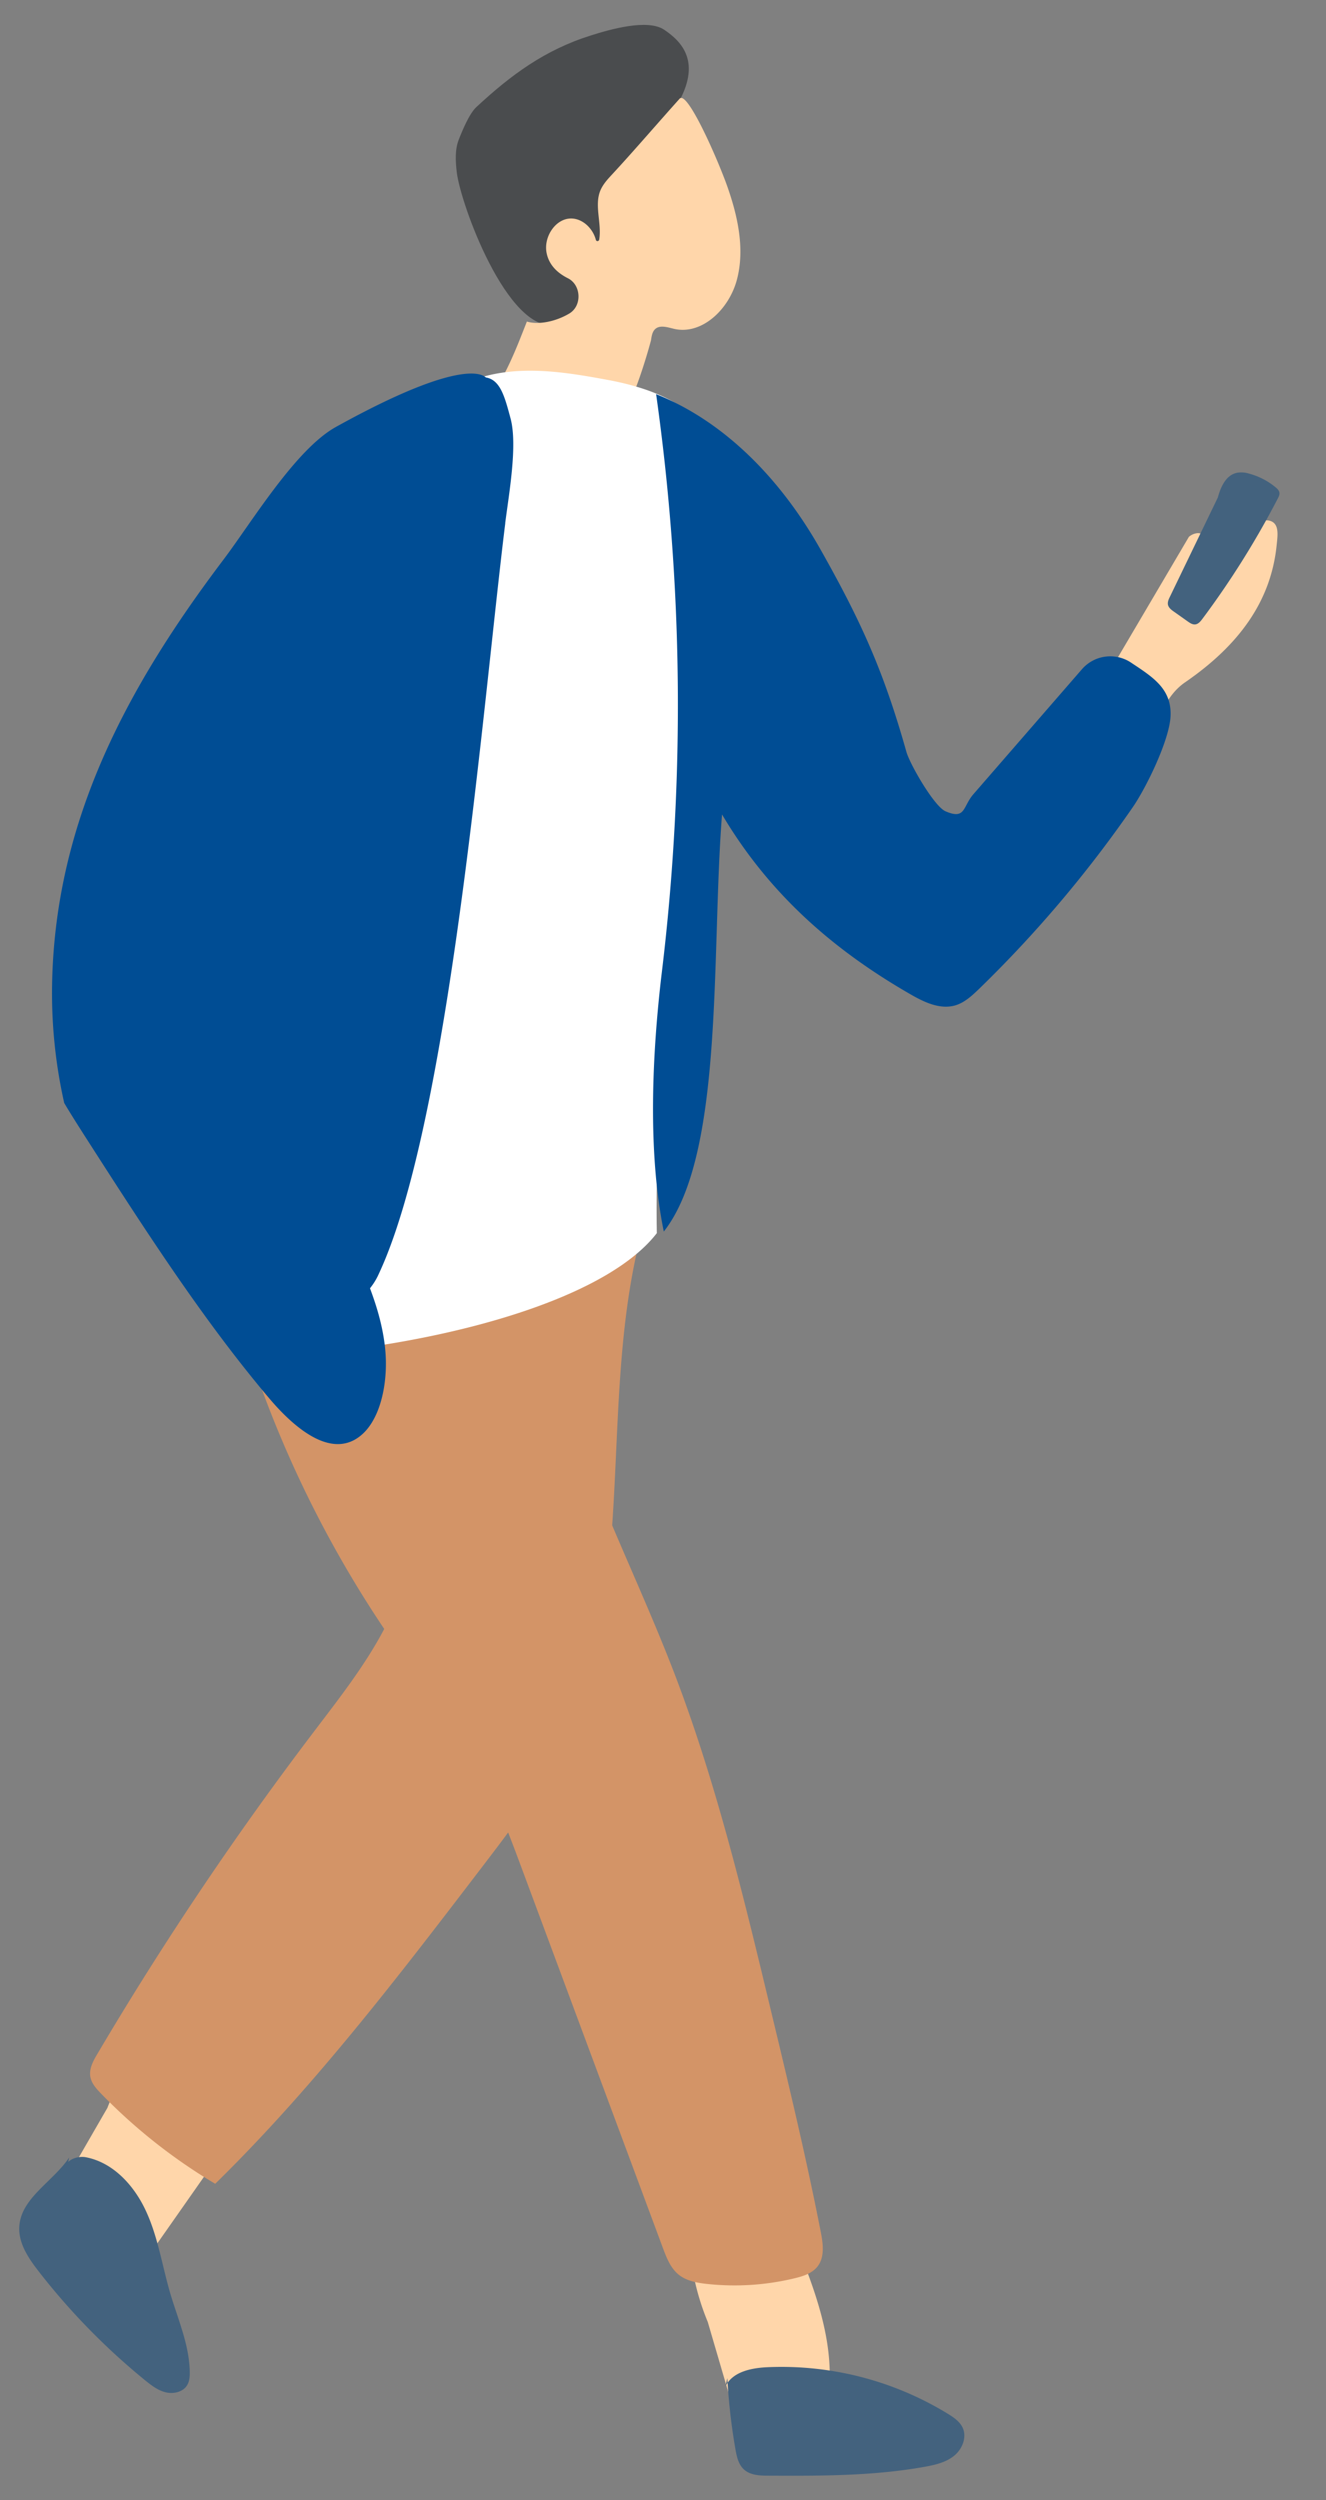 <svg xmlns="http://www.w3.org/2000/svg" width="61" height="115" fill="none"><rect width="100%" height="100%" fill="#808080" stroke="none"/><g clip-path="url(#a)"><path fill="#FFD6AA" d="M32.386 106.214c.41 1.406.824 2.812 1.234 4.219l4.549-.975c.053-2.278-.815-4.463-1.67-6.574-.061-.149-.129-.308-.264-.393-.15-.097-.343-.074-.523-.047q-2.003.287-4.004.58a11.3 11.3 0 0 0 1.08 4.297l-.402-1.104zM5.176 96.553q-1.027 1.776-2.05 3.553a43 43 0 0 0 3.871 3.43l3.763-5.37a9.1 9.1 0 0 1-3.012-2.454c-.29-.363-.64-.791-1.096-.732-.205.027-.388.154-.545.29a4.06 4.06 0 0 0-1.21 1.82z"/><path fill="#43627E" d="M33.46 109.409q.091 1.634.37 3.243c.059.337.136.701.387.935.293.272.732.291 1.127.29 2.407.011 4.83.019 7.197-.408.475-.086.962-.197 1.34-.497s.608-.846.408-1.291c-.129-.286-.402-.474-.668-.639a14.65 14.65 0 0 0-8.316-2.153c-.735.034-1.585.201-1.924.865l.073-.345zM3.187 99.235c-.74 1.12-2.233 1.867-2.301 3.203-.037.76.43 1.448.9 2.052a31 31 0 0 0 4.884 4.997c.29.234.592.47.954.557.363.087.8-.014.988-.333.109-.182.121-.4.118-.611-.022-1.235-.538-2.401-.89-3.583-.369-1.25-.56-2.56-1.096-3.748-.532-1.191-1.506-2.294-2.8-2.539-.424-.08-1.046.181-.872.57l.111-.565z"/><path fill="#D39467" d="M11.293 61.713a51.9 51.9 0 0 0 7.198 14.394c1.156 1.62 2.407 3.177 3.38 4.913.898 1.607 1.544 3.341 2.186 5.069l6.435 17.307c.167.448.348.916.711 1.221.367.305.858.391 1.326.442a11.8 11.8 0 0 0 4.03-.262c.392-.095.805-.225 1.055-.548.333-.436.248-1.053.141-1.596-.671-3.427-1.487-6.824-2.303-10.222-1.249-5.206-2.505-10.432-4.418-15.43-1.304-3.4-2.902-6.679-4.186-10.088-1.181-3.143-2.09-6.381-2.995-9.616L11.29 61.71z"/><path fill="#D39467" d="M29.294 57.61c-1.67 7.494-.048 15.758-3.394 22.655-.99 2.04-2.373 3.849-3.746 5.645-3.856 5.046-7.729 10.107-12.254 14.542a25.4 25.4 0 0 1-5.252-4.149c-.215-.223-.44-.47-.493-.778-.061-.37.134-.729.326-1.05a154 154 0 0 1 9.975-14.84c1.42-1.872 2.903-3.743 3.79-5.926 1.076-2.657 1.198-5.611 1.051-8.484-.13-2.511-.188-5.582 1.94-6.87 2.244-1.36 5.399.35 7.649-.994l.408.246z"/><path fill="#4A4C4E" d="M31.119 4.873c1.221-2.03.209-2.98-.56-3.502-.768-.522-2.519-.012-3.378.26-2.113.664-3.667 1.808-5.269 3.296-.323.3-.64 1.068-.809 1.5-.178.455-.149.979-.093 1.476.164 1.462 2.33 7.404 4.54 7.049.798-.129 1.38-.89 1.909-1.57 1.386-1.794 2.665-3.756 3.296-6.02.293-1.053.08.452.079-.653l.282-1.833z"/><path fill="#FFD6AA" d="M28.627 19.15c.675-1.031 1.321-3.496 1.321-3.496.026-.169.05-.348.153-.475.215-.26.594-.127.905-.053 1.268.296 2.53-.88 2.896-2.268.367-1.389.043-2.89-.429-4.24-.426-1.224-1.85-4.478-2.206-4.08-1.018 1.132-2.104 2.402-3.122 3.5-.195.211-.397.43-.518.706-.3.686.06 1.524-.06 2.271-.016.095-.134.104-.157.014-.155-.582-.692-1.036-1.24-.973-.662.073-1.173.877-1.021 1.598.117.552.506.909.981 1.148.61.308.654 1.266.061 1.619-.657.39-1.443.526-1.953.37-.434 1.107-.696 1.79-1.253 2.82 1.723 1.294 5.612 2.511 5.634 2.287l.005-.748zM54.698 24.69a.7.7 0 0 1 .39-.166c.296-.014.528.291.55.587.024.299-.107.585-.232.855l2.118-1.675c.272-.215.609-.44.933-.323.405.148.316.684.272 1.117-.264 2.594-1.755 4.611-4.21 6.3-.884.61-1.149 1.585-1.66 2.538-.087.163-.173.348-.336.43-.173.081-.379.023-.559-.044a8 8 0 0 1-2.342-1.36c.688-.909.028-.41.887-1.153l4.189-7.11z"/><path fill="#43627E" d="m56.266 22.383-2.45 5.074c-.055.111-.11.235-.087.358.03.14.151.234.267.315q.32.226.64.453c.106.075.221.153.35.14.14-.017.243-.14.33-.258a40 40 0 0 0 3.467-5.535c.045-.084.09-.179.073-.273-.016-.098-.093-.172-.17-.237a3.2 3.2 0 0 0-1.215-.631 1.2 1.2 0 0 0-.549-.045c-.615.116-.855.863-.975 1.484l.316-.842z"/><path fill="#fff" d="M8.832 46.347A32.2 32.2 0 0 0 10.97 62.46c7.15-.122 16.503-2.182 19.246-5.737-.167-8.994 1.75-17.561 2.554-26.52.191-2.138.55-6.945.209-9.063s-2.426-3.173-4.946-3.65c-2.546-.478-4.95-.827-7.226.416-2.28 1.242-3.976 3.371-5.322 5.626-4.576 7.66-5.629 16.913-6.576 25.836z"/><path fill="#004D94" d="M23.241 24.069c.164-1.313.58-3.589.244-4.83-.26-.958-.456-1.76-1.13-1.876-.075-.032-.847-1.08-6.902 2.276-1.859 1.031-3.88 4.392-5.166 6.095-4.385 5.8-7.71 11.916-7.887 19.384a23 23 0 0 0 .554 5.618c.296.5.606.986.908 1.46 2.717 4.236 5.444 8.487 8.532 12.136 1.236 1.46 2.968 2.86 4.304 1.613.852-.798 1.17-2.462 1.018-3.927-.101-.979-.37-1.888-.695-2.758a3 3 0 0 0 .352-.55c3.31-6.913 4.84-26.336 5.871-34.641zM30.182 18.131c3.26 1.303 5.81 4.04 7.55 7.12 1.89 3.344 2.925 5.64 3.966 9.336.158.561 1.273 2.506 1.8 2.732.93.401.785-.216 1.281-.786l4.991-5.746a1.725 1.725 0 0 1 2.262-.307c.99.661 1.89 1.202 1.815 2.492-.065 1.102-1.116 3.259-1.74 4.164a56 56 0 0 1-7.065 8.35c-.324.312-.667.632-1.096.76-.69.202-1.416-.138-2.04-.497-3.62-2.076-6.549-4.673-8.69-8.285-.504 6.37.112 15.64-2.679 19.185-.755-3.69-.536-8.233-.085-11.975 1.063-8.835.97-17.813-.28-26.624l.013.081z"/></g><defs><clipPath id="a"><path fill="#fff" d="M0 .123h59.683l.498 114.818H.498z"/></clipPath></defs></svg>